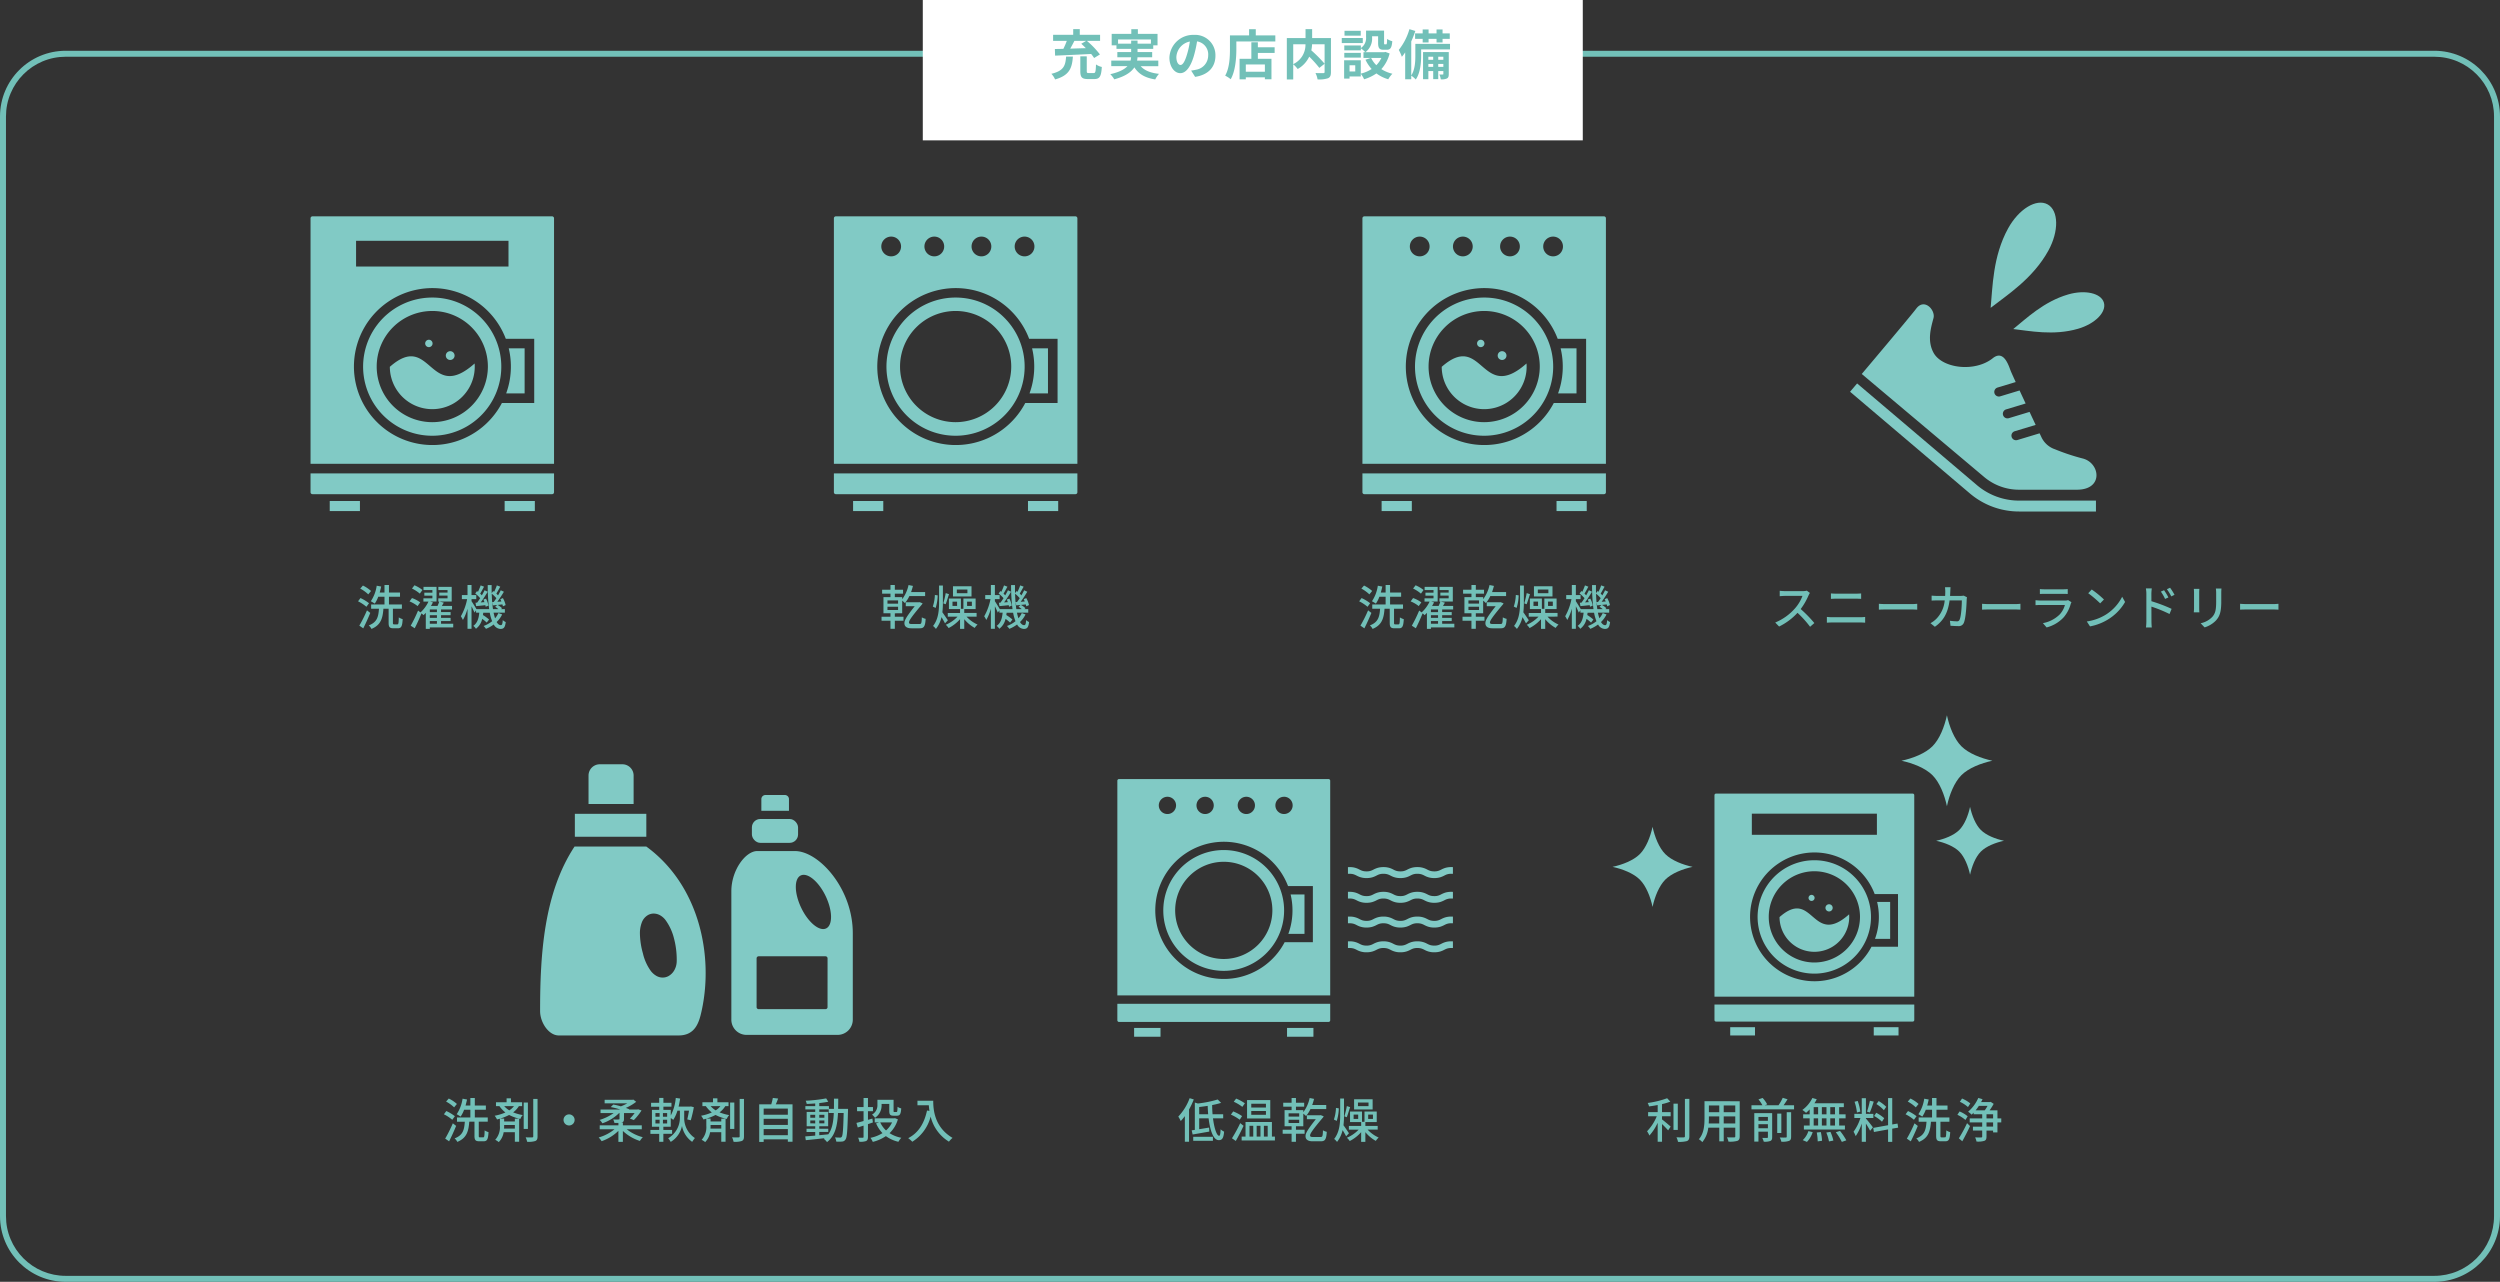 <svg xmlns="http://www.w3.org/2000/svg" xmlns:xlink="http://www.w3.org/1999/xlink" width="837.133" height="429.221" viewBox="0 0 837.133 429.221">
  <rect x="0" y="0" width="837.133" height="429.221" fill="#333333" stroke="none"/>
  <defs>
    <clipPath id="clip-path">
      <rect id="長方形_974" data-name="長方形 974" width="81.533" height="98.695" fill="none"/>
    </clipPath>
    <clipPath id="clip-path-4">
      <rect id="長方形_986" data-name="長方形 986" width="104.712" height="90.802" fill="none"/>
    </clipPath>
    <clipPath id="clip-path-5">
      <rect id="長方形_989" data-name="長方形 989" width="112.354" height="86.28" fill="none"/>
    </clipPath>
    <clipPath id="clip-path-6">
      <rect id="長方形_992" data-name="長方形 992" width="131.09" height="107.212" fill="none"/>
    </clipPath>
    <clipPath id="clip-path-7">
      <rect id="長方形_982" data-name="長方形 982" width="85.134" height="103.422" fill="none"/>
    </clipPath>
  </defs>
  <g id="グループ_1868" data-name="グループ 1868" transform="translate(-281.434 -1829.734)">
    <g id="S__414056458" transform="translate(281.434 1846.734)" fill="none">
      <path d="M22,0H815.133a22,22,0,0,1,22,22V390.221a22,22,0,0,1-22,22H22a22,22,0,0,1-22-22V22A22,22,0,0,1,22,0Z" stroke="none"/>
      <path d="M 22 2 C 19.299 2 16.68 2.529 14.216 3.571 C 11.834 4.578 9.695 6.02 7.858 7.858 C 6.02 9.695 4.578 11.834 3.571 14.216 C 2.529 16.68 2 19.299 2 22 L 2 390.221 C 2 392.922 2.529 395.541 3.571 398.005 C 4.578 400.386 6.02 402.525 7.858 404.363 C 9.695 406.2 11.834 407.643 14.216 408.65 C 16.68 409.692 19.299 410.221 22 410.221 L 815.133 410.221 C 817.834 410.221 820.453 409.692 822.917 408.65 C 825.299 407.643 827.438 406.2 829.275 404.363 C 831.112 402.525 832.555 400.386 833.562 398.005 C 834.604 395.541 835.133 392.922 835.133 390.221 L 835.133 22 C 835.133 19.299 834.604 16.68 833.562 14.216 C 832.555 11.834 831.112 9.695 829.275 7.858 C 827.438 6.02 825.299 4.578 822.917 3.571 C 820.453 2.529 817.834 2 815.133 2 L 22 2 M 22 3.0517578125e-05 L 815.133 3.0517578125e-05 C 827.283 3.0517578125e-05 837.133 9.85 837.133 22 L 837.133 390.221 C 837.133 402.371 827.283 412.221 815.133 412.221 L 22 412.221 C 9.85 412.221 -6.103515625e-05 402.371 -6.103515625e-05 390.221 L -6.103515625e-05 22 C -6.103515625e-05 9.85 9.85 3.0517578125e-05 22 3.0517578125e-05 Z" stroke="none" fill="#72c0b8"/>
    </g>
    <path id="パス_1198" data-name="パス 1198" d="M4.992-11.424a11.511,11.511,0,0,0-2.72-1.824l-.9,1.024a11.881,11.881,0,0,1,2.688,1.936Zm-.672,4.1A14.416,14.416,0,0,0,1.456-9.056L.64-7.968a13.26,13.26,0,0,1,2.8,1.84ZM3.632-4.944A46.035,46.035,0,0,1,1.072.176l1.312.912C3.168-.448,4.048-2.384,4.736-4.08Zm9.1,4.7c-.352,0-.416-.08-.416-.544v-4.7h3.008V-6.912H10.992V-9.5h3.7V-10.9h-3.7v-2.528H9.5V-10.9H7.888c.192-.656.352-1.328.5-2.016l-1.5-.272a12.448,12.448,0,0,1-1.968,5.2,12.987,12.987,0,0,1,1.312.8A10.134,10.134,0,0,0,7.408-9.5H9.5v2.592H5.024v1.424H7.648C7.456-2.784,7.024-.944,4.224.1A3.853,3.853,0,0,1,5.136,1.28c3.136-1.3,3.76-3.536,4-6.768H10.88v4.7c0,1.424.32,1.856,1.616,1.856h1.456c1.168,0,1.5-.656,1.632-3.056a4.758,4.758,0,0,1-1.3-.592c-.048,2-.112,2.336-.48,2.336Zm9.472-11.52a11.427,11.427,0,0,0-2.672-1.568L18.7-12.24a11.8,11.8,0,0,1,2.624,1.7ZM21.456-7.6A9.889,9.889,0,0,0,18.7-9.056l-.816,1.12a10.949,10.949,0,0,1,2.7,1.568Zm3.216,6.24h2.384v.912H24.672Zm2.384-2.992H24.672v-.88h2.384Zm0,1.936H24.672v-.9h2.384ZM32.512-.448h-4.08V-1.36h3.2V-2.416h-3.2v-.9h3.2v-1.04h-3.2v-.88h3.68V-6.416H28.7c.224-.352.432-.736.656-1.1l-1.376-.368H32v-4.928H27.536v1.072h3.072v.864H27.824v1.008h2.784v.9H27.52v1.088h.32a12.858,12.858,0,0,1-.592,1.472H25.04a11.3,11.3,0,0,0,.672-1.2l-.9-.272h2.112v-4.928H22.56v1.072h2.976v.864h-2.7v1.008h2.7v.9H22.528v1.088h1.7a11.662,11.662,0,0,1-2.672,3.632l-.816-.624A45.9,45.9,0,0,1,18.272.192l1.344.864c.768-1.472,1.6-3.344,2.272-4.992a6.24,6.24,0,0,1,.656.608,9.061,9.061,0,0,0,.784-.784V1.264h1.344v-.5h7.84Zm7.456-7.04.208,1.136c.944-.08,1.984-.192,3.088-.32a3.93,3.93,0,0,1,.112.528l.928-.384a8.346,8.346,0,0,0-.816-2.336l-.864.3c.112.272.24.576.336.88l-1.232.08c.784-1.056,1.648-2.416,2.336-3.568l-1.056-.5c-.24.512-.56,1.1-.912,1.712-.16-.176-.352-.384-.56-.576.4-.64.864-1.536,1.3-2.32L41.7-13.3a23.085,23.085,0,0,1-.9,2.16c-.112-.1-.208-.176-.32-.256l-.592.816a11.069,11.069,0,0,1,1.648,1.568c-.352.544-.688,1.056-1.024,1.488Zm5.6-.208.224,1.1,1.44-.16-.672.624a8.347,8.347,0,0,1,1.072.784H45.824a42.807,42.807,0,0,1-.416-5.168,11.628,11.628,0,0,1,1.552,1.5c-.3.464-.608.912-.9,1.28Zm2.08,3.664a7.613,7.613,0,0,1-1.12,1.76,14.56,14.56,0,0,1-.5-1.888h3.776V-5.344h-1.28l.336-.32a7.622,7.622,0,0,0-1.488-1.088c.512-.064,1.056-.112,1.616-.176a6.223,6.223,0,0,1,.16.64l.912-.416a8.34,8.34,0,0,0-.912-2.336l-.864.352c.128.24.24.512.352.784l-1.36.1c.736-.992,1.552-2.272,2.208-3.36l-1.056-.5c-.24.512-.56,1.1-.912,1.712a6.226,6.226,0,0,0-.56-.592c.384-.64.864-1.536,1.312-2.32L47.12-13.3a17.027,17.027,0,0,1-.9,2.144c-.112-.08-.208-.16-.32-.24l-.512.7c-.016-.88-.032-1.792-.016-2.72H44.064a60.891,60.891,0,0,0,.48,8.064H40.288C39.968-5.9,39.04-7.424,38.64-8v-.688h1.584v-1.36H38.64v-3.376H37.3v3.376H35.408v1.36h1.76a18.767,18.767,0,0,1-2.1,5.728,8.4,8.4,0,0,1,.688,1.248A16.032,16.032,0,0,0,37.3-5.488V1.248H38.64V-6.3c.384.752.784,1.616.976,2.112l.544-.768v.8h1.072c-.16,1.76-.576,3.424-2,4.416a3.417,3.417,0,0,1,.88.976,5.607,5.607,0,0,0,2.1-3.328,14.483,14.483,0,0,1,1.52,1.248l.784-1.024a15.163,15.163,0,0,0-2.048-1.5c.032-.256.064-.512.1-.784h2.176a14.487,14.487,0,0,0,.8,2.848,9.757,9.757,0,0,1-2.864,1.6,6.208,6.208,0,0,1,.8.96A11.779,11.779,0,0,0,46.08-.208,2.675,2.675,0,0,0,48.336,1.28c1.12,0,1.536-.512,1.76-2.3A3.444,3.444,0,0,1,49.1-1.68c-.08,1.344-.24,1.7-.672,1.7-.512,0-.976-.368-1.376-1.056A8.7,8.7,0,0,0,48.9-3.568Z" transform="translate(400.686 2039.051)" fill="#72c0b8"/>
    <path id="パス_1204" data-name="パス 1204" d="M4.992-11.424a11.511,11.511,0,0,0-2.72-1.824l-.9,1.024a11.881,11.881,0,0,1,2.688,1.936Zm-.672,4.1A14.416,14.416,0,0,0,1.456-9.056L.64-7.968a13.26,13.26,0,0,1,2.8,1.84ZM3.632-4.944A46.035,46.035,0,0,1,1.072.176l1.312.912C3.168-.448,4.048-2.384,4.736-4.08Zm9.1,4.7c-.352,0-.416-.08-.416-.544v-4.7h3.008V-6.912H10.992V-9.5h3.7V-10.9h-3.7v-2.528H9.5V-10.9H7.888c.192-.656.352-1.328.5-2.016l-1.5-.272a12.448,12.448,0,0,1-1.968,5.2,12.987,12.987,0,0,1,1.312.8A10.134,10.134,0,0,0,7.408-9.5H9.5v2.592H5.024v1.424H7.648C7.456-2.784,7.024-.944,4.224.1A3.853,3.853,0,0,1,5.136,1.28c3.136-1.3,3.76-3.536,4-6.768H10.88v4.7c0,1.424.32,1.856,1.616,1.856h1.456c1.168,0,1.5-.656,1.632-3.056a4.758,4.758,0,0,1-1.3-.592c-.048,2-.112,2.336-.48,2.336ZM24.112-10.7A6.187,6.187,0,0,1,22.528-9.28a7.718,7.718,0,0,1-1.7-1.424Zm.288,6.32v1.2H20.784a8.09,8.09,0,0,0,.032-.864v-.336Zm2.432-6.32V-12H23.1v-1.312H21.632V-12H18.08v1.3h1.152a10.277,10.277,0,0,0,2,2.128,16.165,16.165,0,0,1-3.584,1.088,8.077,8.077,0,0,1,.784,1.248c.32-.08.64-.16.96-.256V-4.08A6.279,6.279,0,0,1,17.824.576a6.844,6.844,0,0,1,1.184.768,5.992,5.992,0,0,0,1.648-3.312H24.4v3.2h1.44V-6.5H24.4v.928H20.816v-.944H19.424A16.26,16.26,0,0,0,22.48-7.744a14.534,14.534,0,0,0,3.776,1.328,3.336,3.336,0,0,1,.8-1.28,16.656,16.656,0,0,1-3.232-.912,7.78,7.78,0,0,0,1.936-2.1Zm1.936-1.2H27.36v8.848h1.408Zm1.792-1.2V-.592c0,.272-.112.352-.368.368-.288,0-1.2.016-2.176-.032a6.612,6.612,0,0,1,.5,1.5A7.331,7.331,0,0,0,31.264.976C31.824.72,32,.288,32-.592V-13.1ZM40.7-6.08A1.857,1.857,0,0,0,42.56-4.224,1.857,1.857,0,0,0,44.416-6.08,1.857,1.857,0,0,0,42.56-7.936,1.857,1.857,0,0,0,40.7-6.08ZM66.9-2.96v-1.3h-6.32v-.928h-.56a1.179,1.179,0,0,0,.224-.064c.544-.16.7-.48.7-1.168V-8.368H64.5a12.238,12.238,0,0,1-1.584,1.824l1.328.512a18.727,18.727,0,0,0,2.576-3.216L65.68-9.632l-.288.08H62.576l.1-.112a10.015,10.015,0,0,0-1.136-.432,15.3,15.3,0,0,0,3.488-2.048l-.96-.752-.32.08h-9.28v1.184h7.584A17.456,17.456,0,0,1,59.9-10.624a20.134,20.134,0,0,0-2.544-.608l-.848.848a25.283,25.283,0,0,1,3.232.832H53.088v1.184h4.384A15.963,15.963,0,0,1,52.784-6.08a4.817,4.817,0,0,1,.928,1.136A14.855,14.855,0,0,0,59.3-8.368h.144v1.9c0,.176-.064.24-.3.24a17.753,17.753,0,0,1-1.824-.016,6.217,6.217,0,0,1,.448,1.184c.5,0,.928,0,1.312-.016v.816H52.816v1.3h4.96A14.6,14.6,0,0,1,52.464-.208a8.086,8.086,0,0,1,.992,1.248,15.1,15.1,0,0,0,5.616-3.456v3.68h1.5V-2.384A14.915,14.915,0,0,0,66.272.96a6.578,6.578,0,0,1,.976-1.248A14.458,14.458,0,0,1,61.856-2.96Zm8.5-4.192H73.984V-8.384h1.408Zm0,2.256H73.984V-6.144h1.408Zm-3.92-1.248h1.392V-4.9H71.472Zm0-2.24h1.392v1.232H71.472Zm9.632-.8H82.72c-.176,1.072-.4,2.192-.592,2.928l1.184.3a41.911,41.911,0,0,0,1.024-4.384l-.992-.256-.24.048H79.232c.208-.864.368-1.76.512-2.688l-1.456-.208a15.755,15.755,0,0,1-1.68,5.888v-1.9H74.144v-1.056h2.7v-1.3h-2.7V-13.44H72.736v1.632h-2.72v1.3h2.72v1.056H70.3v5.648h2.432v1.072H69.792v1.312h2.944V1.248h1.392V-1.424h2.928V-2.736H74.128V-3.808h2.48V-6.7a5.94,5.94,0,0,1,.832.608,11.753,11.753,0,0,0,1.408-3.088h.816V-6.64A7.9,7.9,0,0,1,75.744.048a7.686,7.686,0,0,1,.848,1.232,8.164,8.164,0,0,0,3.776-5.344,8.366,8.366,0,0,0,3.408,5.328c.224-.352.656-.96.912-1.28A8.026,8.026,0,0,1,81.1-6.64ZM93.232-10.7A6.187,6.187,0,0,1,91.648-9.28a7.717,7.717,0,0,1-1.7-1.424Zm.288,6.32v1.2H89.9a8.089,8.089,0,0,0,.032-.864v-.336Zm2.432-6.32V-12H92.224v-1.312H90.752V-12H87.2v1.3h1.152a10.277,10.277,0,0,0,2,2.128,16.165,16.165,0,0,1-3.584,1.088,8.077,8.077,0,0,1,.784,1.248c.32-.08.64-.16.96-.256V-4.08A6.279,6.279,0,0,1,86.944.576a6.844,6.844,0,0,1,1.184.768,5.992,5.992,0,0,0,1.648-3.312H93.52v3.2h1.44V-6.5H93.52v.928H89.936v-.944H88.544A16.26,16.26,0,0,0,91.6-7.744a14.534,14.534,0,0,0,3.776,1.328,3.336,3.336,0,0,1,.8-1.28,16.656,16.656,0,0,1-3.232-.912,7.78,7.78,0,0,0,1.936-2.1Zm1.936-1.2H96.48v8.848h1.408Zm1.792-1.2V-.592c0,.272-.112.352-.368.368-.288,0-1.2.016-2.176-.032a6.612,6.612,0,0,1,.5,1.5,7.331,7.331,0,0,0,2.752-.272c.56-.256.736-.688.736-1.568V-13.1ZM107.712-.96V-3.024h8.1V-.96Zm8.1-5.488V-4.4h-8.1V-6.448Zm0-3.424v2.048h-8.1V-9.872ZM111.776-11.3c.272-.576.528-1.264.784-1.936l-1.776-.208a17.393,17.393,0,0,1-.528,2.144h-4.032V1.28h1.488V.416h8.1v.8h1.568V-11.3Zm14.56,9.248h3.008V-3.136h-3.008v-.816h2.976V-8.768h-2.976V-9.6H129.5v1.2h1.7c-.128,2.912-.528,5.328-1.84,7.136-1.008.112-2.032.208-3.024.3Zm-3.008-2.88V-5.9h1.648v.976Zm4.72-.976v.976h-1.712V-5.9Zm-1.712-.912v-.976h1.712v.976Zm-3.008-.976h1.648v.976h-1.648Zm9.328-1.984c.016-1.088.032-2.24.032-3.424h-1.424c0,1.2,0,2.336-.016,3.424h-1.68V-10.7h-3.232v-1.024c1.1-.112,2.16-.272,3.008-.448l-.7-1.12a49.771,49.771,0,0,1-6.864.784,4.429,4.429,0,0,1,.352,1.072c.9-.032,1.872-.08,2.848-.16v.9h-3.3v1.1h3.3v.832h-2.864v4.816h2.864v.816h-2.912v1.088h2.912V-.832c-1.264.112-2.416.208-3.344.272L121.824.7c1.712-.16,4.016-.4,6.32-.672a3.514,3.514,0,0,1-.288.224,5,5,0,0,1,1.072,1.1c2.752-2.112,3.472-5.5,3.68-9.76H134.5c-.128,5.5-.288,7.536-.64,7.984a.606.606,0,0,1-.576.256c-.288,0-.944,0-1.68-.064a3.934,3.934,0,0,1,.416,1.408,11.206,11.206,0,0,0,1.968-.016A1.413,1.413,0,0,0,135.12.48c.512-.688.656-2.96.832-9.568,0-.176.016-.688.016-.688ZM147.2-11.44h2.576v2.3c0,1.3.32,1.648,1.472,1.648h1.088c.976,0,1.328-.512,1.44-2.448a3.577,3.577,0,0,1-1.232-.544c-.032,1.536-.1,1.76-.368,1.76h-.688c-.24,0-.272-.048-.272-.432v-3.664h-5.408v1.6A3.607,3.607,0,0,1,144-7.856a5.267,5.267,0,0,1,.992,1.072,4.947,4.947,0,0,0,2.208-4.4Zm-3.072,4.912-1.488.416v-2.9h1.68v-1.376h-1.68v-3.04h-1.472v3.04h-2.176v1.376h2.176v3.3c-.912.256-1.744.48-2.384.624l.432,1.536c.592-.176,1.264-.4,1.952-.624v3.76c0,.24-.08.3-.288.3-.208.016-.864.016-1.536-.016a5.089,5.089,0,0,1,.416,1.36A5.588,5.588,0,0,0,142,.992c.48-.24.64-.64.64-1.408V-4.672c.544-.176,1.1-.368,1.648-.56Zm6.576,1.28a7.828,7.828,0,0,1-2.016,2.688,8.486,8.486,0,0,1-1.936-2.688Zm.976-1.424-.272.064H144.9v1.36h1.5l-1.04.32A10.807,10.807,0,0,0,147.5-1.664,12.071,12.071,0,0,1,143.472-.08a6.392,6.392,0,0,1,.784,1.36A13.767,13.767,0,0,0,148.64-.656a11.6,11.6,0,0,0,4.192,1.9A7.2,7.2,0,0,1,153.808-.1a11.141,11.141,0,0,1-3.936-1.552,10.242,10.242,0,0,0,2.784-4.624Zm7.536-5.824v1.5h3.808a17.679,17.679,0,0,0,.208,1.9l-.816-.144c-.928,4.336-2.864,7.488-6.3,9.264a11.38,11.38,0,0,1,1.376,1.2A14.111,14.111,0,0,0,163.632-7.2a13.575,13.575,0,0,0,6.128,8.4,7.518,7.518,0,0,1,1.2-1.264c-6.1-3.6-6.464-9.536-6.464-12.432Z" transform="translate(429.434 2210.824)" fill="#72c0b8"/>
    <path id="パス_1205" data-name="パス 1205" d="M4.1-13.36A17.784,17.784,0,0,1,.3-7.2,11.577,11.577,0,0,1,1.12-5.7,18.569,18.569,0,0,0,2.5-7.36V1.232H3.9v-10.8a25.825,25.825,0,0,0,1.584-3.376ZM5.3.9h6.592V-.432H5.3Zm2-8.864V-10.4c.928-.112,1.888-.24,2.848-.384.032.96.08,1.9.16,2.816Zm8.032,1.344V-7.968H11.776c-.08-.992-.128-2.016-.144-3.088a27.654,27.654,0,0,0,3.008-.736L13.5-12.928a36.224,36.224,0,0,1-6.656,1.344L5.84-11.9v9.152l-1.056.16L5.1-1.2c1.568-.256,3.632-.64,5.584-.976L10.624-3.52c-1.136.192-2.272.384-3.328.544V-6.624h3.152C10.96-2.48,12.048.688,13.856.688c1.1,0,1.584-.576,1.792-2.848a4.049,4.049,0,0,1-1.168-.784c-.064,1.52-.192,2.176-.5,2.176-.8,0-1.632-2.464-2.064-5.856Zm14.32-3.616H24.736V-11.5h4.912Zm0,2.448H24.736v-1.28h4.912ZM31.1-12.736H23.328V-6.56H31.1Zm-8.5,1.1a13.572,13.572,0,0,0-2.928-1.584l-.8,1.056a14.112,14.112,0,0,1,2.88,1.712ZM21.664-7.36a14.754,14.754,0,0,0-2.976-1.568L17.92-7.856a14.734,14.734,0,0,1,2.944,1.712ZM21.04-5.008A47.421,47.421,0,0,1,18.272.064l1.28.9c.864-1.5,1.84-3.408,2.608-5.072Zm3.1.9h1.264V-.5H24.144Zm3.68,0V-.5h-1.28V-4.112Zm2.416,0V-.5H28.96V-4.112ZM31.648-.5v-4.88H22.816V-.5h-1.3V.8H32.656V-.5Zm5.584-5.648h3.552v1.088H37.232Zm0-2.128h3.552v1.088H37.232ZM39.7-3.952H42.16v-4.24a10.252,10.252,0,0,1,.912.816A11.046,11.046,0,0,0,44.56-9.712h5.28v-1.36h-4.7a20.327,20.327,0,0,0,.624-2.048l-1.472-.3A12.118,12.118,0,0,1,42.16-8.672V-9.36H39.7v-1.168h2.752V-11.84H39.7v-1.584H38.24v1.584h-2.8v1.312h2.8V-9.36H35.888v5.408H38.24V-2.8H35.248v1.344H38.24v2.7H39.7v-2.7h2.9V-2.8H39.7ZM45.248-.368c-.512,0-.816-.144-.816-.464,0-.528.288-1.3,4.4-6.16.064-.1.112-.224.16-.3l-.976-.384-.352.032h-4.3V-6.32h2.992c-3.3,4.128-3.44,4.976-3.44,5.712,0,1.024.72,1.68,2.336,1.68h2.768c1.328,0,1.856-.48,2-3.168a4.509,4.509,0,0,1-1.28-.5c-.048,1.968-.192,2.224-.688,2.224ZM64-10.688H60.464V-11.9H64Zm1.376-2.32H59.168v3.424h6.208Zm-8.64,2.288a28.424,28.424,0,0,1-.816,3.44l.8.3c.336-.848.736-2.256,1.12-3.376ZM53.1-10.1a13.583,13.583,0,0,1-.688,3.888l.944.464a14.666,14.666,0,0,0,.688-4.208Zm4.352,8.48C57.2-2,56.144-3.568,55.616-4.288a28.556,28.556,0,0,0,.176-3.5v-5.456h-1.28v5.456c0,2.816-.208,5.776-2.016,8.08a5.135,5.135,0,0,1,.96.992,9.883,9.883,0,0,0,1.872-3.952c.448.736.928,1.568,1.168,2.08Zm3.088-4.8H59.008v-1.44h1.536Zm3.344-1.44h1.6v1.44h-1.6Zm3.184,5.024V-4.064H62.944v-1.3h3.808V-8.9h-4.1v3.44h-.832V-8.9H57.808V-5.36h3.728v1.3H57.424v1.232H60.7a11.893,11.893,0,0,1-3.952,2.72,5.734,5.734,0,0,1,.96,1.1,13.106,13.106,0,0,0,3.824-2.976V1.264h1.408V-1.984a12.219,12.219,0,0,0,3.5,2.928,5.384,5.384,0,0,1,.96-1.12,11.167,11.167,0,0,1-3.7-2.656Z" transform="translate(675.688 2210.824)" fill="#72c0b8"/>
    <path id="パス_1206" data-name="パス 1206" d="M5.488-11.376a19.967,19.967,0,0,0,2.784-.832L7.2-13.344A29.853,29.853,0,0,1,.688-11.76a4.412,4.412,0,0,1,.448,1.152c.928-.112,1.92-.272,2.9-.464v2.384H.832v1.376h2.9A15.749,15.749,0,0,1,.48-2.288a9.631,9.631,0,0,1,.784,1.44A16.563,16.563,0,0,0,4.032-5.12V1.232H5.488V-4.7c.752.72,1.6,1.6,2.048,2.112l.848-1.264c-.432-.384-2.112-1.824-2.9-2.4V-7.312h2.9V-8.688h-2.9Zm5.28-.144H9.328v8.8h1.44Zm2.384-1.6v12.5c0,.288-.112.384-.416.384-.32.016-1.328.016-2.416-.032a6.733,6.733,0,0,1,.528,1.536A9.727,9.727,0,0,0,13.856.992c.56-.256.784-.688.784-1.616v-12.5ZM26.144-4.9V-7.264h3.872V-4.9Zm-5.024,0c.048-.592.064-1.184.064-1.728v-.64h3.472V-4.9Zm3.536-6.016v2.256H21.184v-2.256Zm5.36,2.256H26.144v-2.256h3.872Zm1.488-3.68H19.712v5.7c0,2.256-.16,5.088-1.9,7.024a4.925,4.925,0,0,1,1.168.976,9.178,9.178,0,0,0,2-4.848h3.68V1.088h1.488V-3.488h3.872V-.624c0,.3-.112.4-.4.4-.3,0-1.36.016-2.384-.032a6.148,6.148,0,0,1,.5,1.44A8.759,8.759,0,0,0,30.72.928C31.3.7,31.5.256,31.5-.608ZM37.776-3.28V-4.64h3.168v1.36Zm3.168-3.808v1.312H37.776V-7.088Zm1.424-1.264H36.384V1.184h1.392V-2.144h3.168V-.336c0,.208-.064.272-.288.288-.192.016-.9.016-1.6-.016a6.233,6.233,0,0,1,.5,1.28A5.409,5.409,0,0,0,41.76.96c.464-.208.608-.576.608-1.264ZM47.248-.48c0,.224-.08.288-.336.3-.24.016-1.1.016-2-.016a5.187,5.187,0,0,1,.528,1.408A6.614,6.614,0,0,0,48,.944c.544-.224.72-.624.72-1.408V-8.656H47.248ZM45.44-8.208H44.064V-1.7H45.44Zm.752-2.784c.448-.608.9-1.312,1.328-2l-1.616-.5a15.134,15.134,0,0,1-1.408,2.5H39.888l.816-.3a9.612,9.612,0,0,0-1.536-2.144l-1.392.48A10.644,10.644,0,0,1,39.1-10.992H35.44v1.36H49.7v-1.36Zm17.216,3.04H61.824v-2.4h1.584Zm0,3.744H61.824v-2.4h1.584Zm-7.136-2.4H57.76v2.4H56.272Zm4.288,0v2.4H59.008v-2.4ZM59.008-7.952v-2.4H60.56v2.4Zm-2.736-2.4H57.76v2.4H56.272Zm-1.344,2.4H52.752v1.344h2.176v2.4H52.992v1.344H66.736V-4.208H64.8v-2.4h2.16V-7.952H64.8v-2.4h1.568v-1.312h-9.84a11.194,11.194,0,0,0,.768-1.344l-1.456-.416a10.755,10.755,0,0,1-3.36,4,9.732,9.732,0,0,1,1.232.976A13.422,13.422,0,0,0,54.928-9.6ZM54.016,1.28a8.414,8.414,0,0,0,1.92-3.264L54.5-2.336A7.137,7.137,0,0,1,52.608.688ZM57.3-1.872a17.681,17.681,0,0,1,.32,2.976L59.072.9a17.756,17.756,0,0,0-.4-2.912Zm3.2.016a15.675,15.675,0,0,1,.9,2.976L62.864.832a14.817,14.817,0,0,0-.976-2.912Zm3.184-.1A20.015,20.015,0,0,1,65.7,1.28L67.2.752A20.064,20.064,0,0,0,65.088-2.4Zm16.88-8.512A12.906,12.906,0,0,0,78.032-12.4l-.752,1.008a11.58,11.58,0,0,1,2.5,2.064Zm-.672,3.808a13.861,13.861,0,0,0-2.672-1.808l-.7,1.072a12.244,12.244,0,0,1,2.624,1.92Zm-4.8-5.84a28.3,28.3,0,0,1-.96,3.648l.944.288c.416-.912.9-2.4,1.312-3.648Zm-3.2,3.632a16.542,16.542,0,0,0-.88-3.568l-1.056.272a16.545,16.545,0,0,1,.8,3.6ZM73.76-6.72h2.5V-8.112h-2.5v-5.232H72.368v5.232h-2.48V-6.72H71.92a15.811,15.811,0,0,1-2.3,4.592,7.959,7.959,0,0,1,.72,1.488,16.619,16.619,0,0,0,2.032-4.24V1.248H73.76V-4.864c.528.848,1.136,1.856,1.408,2.432L76.112-3.6c-.336-.48-1.872-2.432-2.352-2.944ZM84.56-3.5l-.208-1.36-1.776.3v-8.848H81.184v9.1l-4.976.9.24,1.376L81.184-2.9v4.16h1.392V-3.152Zm6.832-7.92a11.511,11.511,0,0,0-2.72-1.824l-.9,1.024a11.881,11.881,0,0,1,2.688,1.936Zm-.672,4.1a14.416,14.416,0,0,0-2.864-1.728L87.04-7.968a13.26,13.26,0,0,1,2.8,1.84Zm-.688,2.384a46.036,46.036,0,0,1-2.56,5.12l1.312.912c.784-1.536,1.664-3.472,2.352-5.168Zm9.1,4.7c-.352,0-.416-.08-.416-.544v-4.7h3.008V-6.912H97.392V-9.5h3.7V-10.9h-3.7v-2.528H95.9V-10.9H94.288c.192-.656.352-1.328.5-2.016l-1.5-.272a12.448,12.448,0,0,1-1.968,5.2,12.987,12.987,0,0,1,1.312.8A10.134,10.134,0,0,0,93.808-9.5h2.1v2.592h-4.48v1.424h2.624c-.192,2.7-.624,4.544-3.424,5.584a3.853,3.853,0,0,1,.912,1.184c3.136-1.3,3.76-3.536,4-6.768H97.28v4.7c0,1.424.32,1.856,1.616,1.856h1.456c1.168,0,1.5-.656,1.632-3.056a4.758,4.758,0,0,1-1.3-.592c-.048,2-.112,2.336-.48,2.336ZM108.72-11.6a11.214,11.214,0,0,0-2.768-1.648l-.736,1.1a10.646,10.646,0,0,1,2.72,1.76Zm-.88,4.3a10.37,10.37,0,0,0-2.72-1.616l-.72,1.12a11.809,11.809,0,0,1,2.688,1.728Zm-1.808,8.368c.848-1.5,1.824-3.424,2.592-5.088l-.992-.976A46.036,46.036,0,0,1,104.88.08Zm10.32-4.9h-2.208V-5.248h2.208Zm-2.208-4.144h2.208v1.392h-2.208Zm.352-2.816a12.647,12.647,0,0,1-.944,1.5H110.5a18.115,18.115,0,0,0,1.088-1.5Zm4.592,4.208h-1.28v-2.7h-2.64a18.167,18.167,0,0,0,1.376-2.176l-1.008-.672-.256.064h-2.944c.176-.32.336-.624.48-.944l-1.424-.432a12.662,12.662,0,0,1-3.408,4.608,12.128,12.128,0,0,1,1.184.992l.656-.656v.528h2.88v1.392h-4.192v1.328H112.7v1.424h-3.1v1.312h3.1v2c0,.24-.08.288-.352.3-.24.016-1.136.016-2.016-.016a6.184,6.184,0,0,1,.464,1.392,7,7,0,0,0,2.624-.24c.544-.208.72-.624.72-1.424V-2.512h2.208V-1.9h1.456V-5.248h1.28Z" transform="translate(832.479 2210.824)" fill="#72c0b8"/>
    <path id="パス_1199" data-name="パス 1199" d="M2.672-6.144H6.224v1.088H2.672Zm0-2.128H6.224v1.088H2.672Zm2.464,4.32H7.6v-4.24a10.252,10.252,0,0,1,.912.816A11.046,11.046,0,0,0,10-9.712h5.28v-1.36h-4.7A20.327,20.327,0,0,0,11.2-13.12l-1.472-.3A12.118,12.118,0,0,1,7.6-8.672V-9.36H5.136v-1.168H7.888V-11.84H5.136v-1.584H3.68v1.584H.88v1.312h2.8V-9.36H1.328v5.408H3.68V-2.8H.688v1.344H3.68v2.7H5.136v-2.7h2.9V-2.8h-2.9ZM10.688-.368c-.512,0-.816-.144-.816-.464,0-.528.288-1.3,4.4-6.16.064-.1.112-.224.16-.3l-.976-.384-.352.032H8.8V-6.32h2.992C8.5-2.192,8.352-1.344,8.352-.608c0,1.024.72,1.68,2.336,1.68h2.768c1.328,0,1.856-.48,2-3.168a4.509,4.509,0,0,1-1.28-.5c-.048,1.968-.192,2.224-.688,2.224ZM29.44-10.688H25.9V-11.9H29.44Zm1.376-2.32H24.608v3.424h6.208Zm-8.64,2.288a28.423,28.423,0,0,1-.816,3.44l.8.3c.336-.848.736-2.256,1.12-3.376Zm-3.632.624a13.583,13.583,0,0,1-.688,3.888l.944.464a14.665,14.665,0,0,0,.688-4.208ZM22.9-1.616C22.64-2,21.584-3.568,21.056-4.288a28.556,28.556,0,0,0,.176-3.5v-5.456h-1.28v5.456c0,2.816-.208,5.776-2.016,8.08a5.135,5.135,0,0,1,.96.992,9.883,9.883,0,0,0,1.872-3.952c.448.736.928,1.568,1.168,2.08Zm3.088-4.8H24.448v-1.44h1.536Zm3.344-1.44h1.6v1.44h-1.6Zm3.184,5.024V-4.064H28.384v-1.3h3.808V-8.9H28.1v3.44h-.832V-8.9H23.248V-5.36h3.728v1.3H22.864v1.232h3.28a11.893,11.893,0,0,1-3.952,2.72,5.734,5.734,0,0,1,.96,1.1,13.106,13.106,0,0,0,3.824-2.976V1.264h1.408V-1.984a12.219,12.219,0,0,0,3.5,2.928,5.384,5.384,0,0,1,.96-1.12,11.167,11.167,0,0,1-3.7-2.656Zm7.456-4.656.208,1.136c.944-.08,1.984-.192,3.088-.32a3.93,3.93,0,0,1,.112.528l.928-.384a8.346,8.346,0,0,0-.816-2.336l-.864.3c.112.272.24.576.336.88l-1.232.08c.784-1.056,1.648-2.416,2.336-3.568l-1.056-.5c-.24.512-.56,1.1-.912,1.712-.16-.176-.352-.384-.56-.576.4-.64.864-1.536,1.3-2.32L41.7-13.3a23.085,23.085,0,0,1-.9,2.16c-.112-.1-.208-.176-.32-.256l-.592.816a11.069,11.069,0,0,1,1.648,1.568c-.352.544-.688,1.056-1.024,1.488Zm5.6-.208.224,1.1,1.44-.16-.672.624a8.347,8.347,0,0,1,1.072.784H45.824a42.807,42.807,0,0,1-.416-5.168,11.628,11.628,0,0,1,1.552,1.5c-.3.464-.608.912-.9,1.28Zm2.08,3.664a7.613,7.613,0,0,1-1.12,1.76,14.56,14.56,0,0,1-.5-1.888h3.776V-5.344h-1.28l.336-.32a7.622,7.622,0,0,0-1.488-1.088c.512-.064,1.056-.112,1.616-.176a6.223,6.223,0,0,1,.16.64l.912-.416a8.34,8.34,0,0,0-.912-2.336l-.864.352c.128.24.24.512.352.784l-1.36.1c.736-.992,1.552-2.272,2.208-3.36l-1.056-.5c-.24.512-.56,1.1-.912,1.712a6.226,6.226,0,0,0-.56-.592c.384-.64.864-1.536,1.312-2.32L47.12-13.3a17.027,17.027,0,0,1-.9,2.144c-.112-.08-.208-.16-.32-.24l-.512.7c-.016-.88-.032-1.792-.016-2.72H44.064a60.891,60.891,0,0,0,.48,8.064H40.288C39.968-5.9,39.04-7.424,38.64-8v-.688h1.584v-1.36H38.64v-3.376H37.3v3.376H35.408v1.36h1.76a18.767,18.767,0,0,1-2.1,5.728,8.4,8.4,0,0,1,.688,1.248A16.032,16.032,0,0,0,37.3-5.488V1.248H38.64V-6.3c.384.752.784,1.616.976,2.112l.544-.768v.8h1.072c-.16,1.76-.576,3.424-2,4.416a3.417,3.417,0,0,1,.88.976,5.607,5.607,0,0,0,2.1-3.328,14.483,14.483,0,0,1,1.52,1.248l.784-1.024a15.163,15.163,0,0,0-2.048-1.5c.032-.256.064-.512.1-.784h2.176a14.487,14.487,0,0,0,.8,2.848,9.757,9.757,0,0,1-2.864,1.6,6.208,6.208,0,0,1,.8.96A11.779,11.779,0,0,0,46.08-.208,2.675,2.675,0,0,0,48.336,1.28c1.12,0,1.536-.512,1.76-2.3A3.444,3.444,0,0,1,49.1-1.68c-.08,1.344-.24,1.7-.672,1.7-.512,0-.976-.368-1.376-1.056A8.7,8.7,0,0,0,48.9-3.568Z" transform="translate(575.934 2039.051)" fill="#72c0b8"/>
    <path id="パス_1200" data-name="パス 1200" d="M4.992-11.424a11.511,11.511,0,0,0-2.72-1.824l-.9,1.024a11.881,11.881,0,0,1,2.688,1.936Zm-.672,4.1A14.416,14.416,0,0,0,1.456-9.056L.64-7.968a13.26,13.26,0,0,1,2.8,1.84ZM3.632-4.944A46.035,46.035,0,0,1,1.072.176l1.312.912C3.168-.448,4.048-2.384,4.736-4.08Zm9.1,4.7c-.352,0-.416-.08-.416-.544v-4.7h3.008V-6.912H10.992V-9.5h3.7V-10.9h-3.7v-2.528H9.5V-10.9H7.888c.192-.656.352-1.328.5-2.016l-1.5-.272a12.448,12.448,0,0,1-1.968,5.2,12.987,12.987,0,0,1,1.312.8A10.134,10.134,0,0,0,7.408-9.5H9.5v2.592H5.024v1.424H7.648C7.456-2.784,7.024-.944,4.224.1A3.853,3.853,0,0,1,5.136,1.28c3.136-1.3,3.76-3.536,4-6.768H10.88v4.7c0,1.424.32,1.856,1.616,1.856h1.456c1.168,0,1.5-.656,1.632-3.056a4.758,4.758,0,0,1-1.3-.592c-.048,2-.112,2.336-.48,2.336Zm9.472-11.52a11.427,11.427,0,0,0-2.672-1.568L18.7-12.24a11.8,11.8,0,0,1,2.624,1.7ZM21.456-7.6A9.889,9.889,0,0,0,18.7-9.056l-.816,1.12a10.949,10.949,0,0,1,2.7,1.568Zm3.216,6.24h2.384v.912H24.672Zm2.384-2.992H24.672v-.88h2.384Zm0,1.936H24.672v-.9h2.384ZM32.512-.448h-4.08V-1.36h3.2V-2.416h-3.2v-.9h3.2v-1.04h-3.2v-.88h3.68V-6.416H28.7c.224-.352.432-.736.656-1.1l-1.376-.368H32v-4.928H27.536v1.072h3.072v.864H27.824v1.008h2.784v.9H27.52v1.088h.32a12.858,12.858,0,0,1-.592,1.472H25.04a11.3,11.3,0,0,0,.672-1.2l-.9-.272h2.112v-4.928H22.56v1.072h2.976v.864h-2.7v1.008h2.7v.9H22.528v1.088h1.7a11.662,11.662,0,0,1-2.672,3.632l-.816-.624A45.9,45.9,0,0,1,18.272.192l1.344.864c.768-1.472,1.6-3.344,2.272-4.992a6.24,6.24,0,0,1,.656.608,9.061,9.061,0,0,0,.784-.784V1.264h1.344v-.5h7.84Zm4.72-5.7h3.552v1.088H37.232Zm0-2.128h3.552v1.088H37.232ZM39.7-3.952H42.16v-4.24a10.252,10.252,0,0,1,.912.816A11.046,11.046,0,0,0,44.56-9.712h5.28v-1.36h-4.7a20.327,20.327,0,0,0,.624-2.048l-1.472-.3A12.118,12.118,0,0,1,42.16-8.672V-9.36H39.7v-1.168h2.752V-11.84H39.7v-1.584H38.24v1.584h-2.8v1.312h2.8V-9.36H35.888v5.408H38.24V-2.8H35.248v1.344H38.24v2.7H39.7v-2.7h2.9V-2.8H39.7ZM45.248-.368c-.512,0-.816-.144-.816-.464,0-.528.288-1.3,4.4-6.16.064-.1.112-.224.16-.3l-.976-.384-.352.032h-4.3V-6.32h2.992c-3.3,4.128-3.44,4.976-3.44,5.712,0,1.024.72,1.68,2.336,1.68h2.768c1.328,0,1.856-.48,2-3.168a4.509,4.509,0,0,1-1.28-.5c-.048,1.968-.192,2.224-.688,2.224ZM64-10.688H60.464V-11.9H64Zm1.376-2.32H59.168v3.424h6.208Zm-8.64,2.288a28.424,28.424,0,0,1-.816,3.44l.8.3c.336-.848.736-2.256,1.12-3.376ZM53.1-10.1a13.583,13.583,0,0,1-.688,3.888l.944.464a14.666,14.666,0,0,0,.688-4.208Zm4.352,8.48C57.2-2,56.144-3.568,55.616-4.288a28.556,28.556,0,0,0,.176-3.5v-5.456h-1.28v5.456c0,2.816-.208,5.776-2.016,8.08a5.135,5.135,0,0,1,.96.992,9.883,9.883,0,0,0,1.872-3.952c.448.736.928,1.568,1.168,2.08Zm3.088-4.8H59.008v-1.44h1.536Zm3.344-1.44h1.6v1.44h-1.6Zm3.184,5.024V-4.064H62.944v-1.3h3.808V-8.9h-4.1v3.44h-.832V-8.9H57.808V-5.36h3.728v1.3H57.424v1.232H60.7a11.893,11.893,0,0,1-3.952,2.72,5.734,5.734,0,0,1,.96,1.1,13.106,13.106,0,0,0,3.824-2.976V1.264h1.408V-1.984a12.219,12.219,0,0,0,3.5,2.928,5.384,5.384,0,0,1,.96-1.12,11.167,11.167,0,0,1-3.7-2.656Zm7.456-4.656.208,1.136c.944-.08,1.984-.192,3.088-.32a3.931,3.931,0,0,1,.112.528l.928-.384a8.347,8.347,0,0,0-.816-2.336l-.864.3c.112.272.24.576.336.88l-1.232.08c.784-1.056,1.648-2.416,2.336-3.568l-1.056-.5c-.24.512-.56,1.1-.912,1.712-.16-.176-.352-.384-.56-.576.4-.64.864-1.536,1.3-2.32L76.256-13.3a23.084,23.084,0,0,1-.9,2.16c-.112-.1-.208-.176-.32-.256l-.592.816A11.069,11.069,0,0,1,76.1-9.008c-.352.544-.688,1.056-1.024,1.488Zm5.6-.208.224,1.1,1.44-.16-.672.624a8.347,8.347,0,0,1,1.072.784H80.384a42.808,42.808,0,0,1-.416-5.168,11.628,11.628,0,0,1,1.552,1.5c-.3.464-.608.912-.9,1.28Zm2.08,3.664a7.613,7.613,0,0,1-1.12,1.76,14.559,14.559,0,0,1-.5-1.888h3.776V-5.344h-1.28l.336-.32a7.622,7.622,0,0,0-1.488-1.088c.512-.064,1.056-.112,1.616-.176a6.223,6.223,0,0,1,.16.64l.912-.416a8.34,8.34,0,0,0-.912-2.336l-.864.352c.128.24.24.512.352.784l-1.36.1c.736-.992,1.552-2.272,2.208-3.36l-1.056-.5c-.24.512-.56,1.1-.912,1.712a6.226,6.226,0,0,0-.56-.592c.384-.64.864-1.536,1.312-2.32L81.68-13.3a17.027,17.027,0,0,1-.9,2.144c-.112-.08-.208-.16-.32-.24l-.512.7c-.016-.88-.032-1.792-.016-2.72H78.624a60.891,60.891,0,0,0,.48,8.064H74.848C74.528-5.9,73.6-7.424,73.2-8v-.688h1.584v-1.36H73.2v-3.376H71.856v3.376H69.968v1.36h1.76a18.767,18.767,0,0,1-2.1,5.728,8.4,8.4,0,0,1,.688,1.248,16.032,16.032,0,0,0,1.536-3.776V1.248H73.2V-6.3c.384.752.784,1.616.976,2.112l.544-.768v.8h1.072c-.16,1.76-.576,3.424-2,4.416a3.417,3.417,0,0,1,.88.976,5.607,5.607,0,0,0,2.1-3.328,14.484,14.484,0,0,1,1.52,1.248l.784-1.024a15.164,15.164,0,0,0-2.048-1.5c.032-.256.064-.512.1-.784H79.3a14.488,14.488,0,0,0,.8,2.848,9.757,9.757,0,0,1-2.864,1.6,6.208,6.208,0,0,1,.8.96A11.779,11.779,0,0,0,80.64-.208,2.675,2.675,0,0,0,82.9,1.28c1.12,0,1.536-.512,1.76-2.3a3.444,3.444,0,0,1-.992-.656c-.08,1.344-.24,1.7-.672,1.7-.512,0-.976-.368-1.376-1.056a8.7,8.7,0,0,0,1.84-2.528Z" transform="translate(735.914 2039.051)" fill="#72c0b8"/>
    <g id="グループ_1108" data-name="グループ 1108" transform="translate(385.42 1902.18)">
      <g id="グループ_907" data-name="グループ 907" transform="translate(0)" clip-path="url(#clip-path)">
        <path id="パス_566" data-name="パス 566" d="M0,182.732a.633.633,0,0,0,.188.454.618.618,0,0,0,.454.188H80.891a.616.616,0,0,0,.453-.188.627.627,0,0,0,.188-.454v-6.314H0Z" transform="translate(0 -90.346)" fill="#81cac5"/>
        <path id="パス_567" data-name="パス 567" d="M54.42,99.582a14.216,14.216,0,0,0,28.433-.087c0-.35-.017-.7-.042-1.037C67.534,112.066,68.3,87.331,54.42,99.582" transform="translate(-27.869 -49.193)" fill="#81cac5"/>
        <path id="パス_568" data-name="パス 568" d="M94.307,95.484a1.471,1.471,0,1,0-1.469-1.471,1.471,1.471,0,0,0,1.469,1.471" transform="translate(-47.543 -47.392)" fill="#81cac5"/>
        <path id="パス_569" data-name="パス 569" d="M79.916,87.17a1.237,1.237,0,1,0-1.237-1.238,1.237,1.237,0,0,0,1.237,1.238" transform="translate(-40.292 -43.374)" fill="#81cac5"/>
        <path id="パス_570" data-name="パス 570" d="M140.444,105.688V90.6h-5.319a26.246,26.246,0,0,1-.861,15.084Z" transform="translate(-68.758 -46.399)" fill="#81cac5"/>
        <path id="パス_571" data-name="パス 571" d="M81.345.191A.632.632,0,0,0,80.892,0H.643A.632.632,0,0,0,.189.191.626.626,0,0,0,0,.644v82.22H81.533V.644a.628.628,0,0,0-.188-.453m-66.1,7.986h51.04v8.628H15.247ZM74.9,62.5H64.08a26.276,26.276,0,1,1,1.3-21.506H74.9Z" transform="translate(-0.001)" fill="#81cac5"/>
        <path id="パス_572" data-name="パス 572" d="M59.3,55.733a23.137,23.137,0,1,0,16.333,6.776A23.033,23.033,0,0,0,59.3,55.733m0,41.728A18.617,18.617,0,1,1,77.917,78.843,18.639,18.639,0,0,1,59.3,97.461" transform="translate(-18.533 -28.542)" fill="#81cac5"/>
        <rect id="長方形_972" data-name="長方形 972" width="10.113" height="3.371" transform="translate(6.425 95.324)" fill="#81cac5"/>
        <rect id="長方形_973" data-name="長方形 973" width="10.113" height="3.371" transform="translate(64.995 95.324)" fill="#81cac5"/>
      </g>
    </g>
    <g id="グループ_1109" data-name="グループ 1109" transform="translate(560.666 1902.18)">
      <g id="グループ_909" data-name="グループ 909" transform="translate(0)" clip-path="url(#clip-path)">
        <path id="パス_573" data-name="パス 573" d="M0,182.732a.633.633,0,0,0,.188.454.618.618,0,0,0,.454.188H80.891a.616.616,0,0,0,.453-.188.627.627,0,0,0,.188-.454v-6.314H0Z" transform="translate(0 -90.346)" fill="#81cac5"/>
        <path id="パス_574" data-name="パス 574" d="M140.444,105.688V90.6h-5.319a26.246,26.246,0,0,1-.861,15.084Z" transform="translate(-68.758 -46.399)" fill="#81cac5"/>
        <path id="パス_575" data-name="パス 575" d="M59.3,55.733a23.137,23.137,0,1,0,16.333,6.776A23.033,23.033,0,0,0,59.3,55.733m0,41.728A18.617,18.617,0,1,1,77.917,78.843,18.639,18.639,0,0,1,59.3,97.461" transform="translate(-18.534 -28.542)" fill="#81cac5"/>
        <rect id="長方形_975" data-name="長方形 975" width="10.113" height="3.371" transform="translate(6.425 95.324)" fill="#81cac5"/>
        <rect id="長方形_976" data-name="長方形 976" width="10.113" height="3.371" transform="translate(64.995 95.324)" fill="#81cac5"/>
        <path id="パス_576" data-name="パス 576" d="M81.345.191A.632.632,0,0,0,80.892,0H.643A.632.632,0,0,0,.189.191.626.626,0,0,0,0,.644v82.22H81.533V.644a.628.628,0,0,0-.188-.453M63.846,6.78a3.308,3.308,0,1,1-3.308,3.308A3.308,3.308,0,0,1,63.846,6.78m-14.44,0A3.308,3.308,0,1,1,46.1,10.089,3.308,3.308,0,0,1,49.406,6.78m-15.783,0a3.308,3.308,0,1,1-3.308,3.308A3.308,3.308,0,0,1,33.624,6.78m-14.44,0a3.308,3.308,0,1,1-3.308,3.308A3.309,3.309,0,0,1,19.184,6.78M74.9,62.5H64.08a26.276,26.276,0,1,1,1.3-21.506H74.9Z" transform="translate(-0.001)" fill="#81cac5"/>
      </g>
    </g>
    <g id="グループ_1110" data-name="グループ 1110" transform="translate(737.648 1902.18)">
      <g id="グループ_911" data-name="グループ 911" transform="translate(0 0)" clip-path="url(#clip-path)">
        <path id="パス_577" data-name="パス 577" d="M54.419,99.582a14.216,14.216,0,0,0,28.433-.087c0-.35-.017-.7-.042-1.037C67.533,112.066,68.3,87.331,54.419,99.582" transform="translate(-27.869 -49.193)" fill="#81cac5"/>
        <path id="パス_578" data-name="パス 578" d="M94.306,95.484a1.471,1.471,0,1,0-1.469-1.471,1.471,1.471,0,0,0,1.469,1.471" transform="translate(-47.543 -47.392)" fill="#81cac5"/>
        <path id="パス_579" data-name="パス 579" d="M79.915,87.17a1.237,1.237,0,1,0-1.236-1.238,1.237,1.237,0,0,0,1.236,1.238" transform="translate(-40.292 -43.374)" fill="#81cac5"/>
        <path id="パス_580" data-name="パス 580" d="M0,182.732a.633.633,0,0,0,.188.454.618.618,0,0,0,.454.188H80.891a.616.616,0,0,0,.453-.188.627.627,0,0,0,.188-.454v-6.314H0Z" transform="translate(0 -90.346)" fill="#81cac5"/>
        <path id="パス_581" data-name="パス 581" d="M140.444,105.688V90.6h-5.319a26.246,26.246,0,0,1-.861,15.084Z" transform="translate(-68.758 -46.399)" fill="#81cac5"/>
        <path id="パス_582" data-name="パス 582" d="M59.3,55.733a23.137,23.137,0,1,0,16.333,6.776A23.033,23.033,0,0,0,59.3,55.733m0,41.728A18.617,18.617,0,1,1,77.917,78.843,18.639,18.639,0,0,1,59.3,97.461" transform="translate(-18.534 -28.542)" fill="#81cac5"/>
        <rect id="長方形_978" data-name="長方形 978" width="10.113" height="3.371" transform="translate(6.425 95.324)" fill="#81cac5"/>
        <rect id="長方形_979" data-name="長方形 979" width="10.113" height="3.371" transform="translate(64.995 95.324)" fill="#81cac5"/>
        <path id="パス_583" data-name="パス 583" d="M81.345.191A.632.632,0,0,0,80.892,0H.643A.632.632,0,0,0,.189.191.626.626,0,0,0,0,.644v82.22H81.533V.644a.628.628,0,0,0-.188-.453M63.846,6.78a3.308,3.308,0,1,1-3.308,3.308A3.308,3.308,0,0,1,63.846,6.78m-14.44,0A3.308,3.308,0,1,1,46.1,10.089,3.308,3.308,0,0,1,49.406,6.78m-15.783,0a3.308,3.308,0,1,1-3.308,3.308A3.308,3.308,0,0,1,33.624,6.78m-14.44,0a3.308,3.308,0,1,1-3.308,3.308A3.309,3.309,0,0,1,19.184,6.78M74.9,62.5H64.08a26.276,26.276,0,1,1,1.3-21.506H74.9Z" transform="translate(-0.001)" fill="#81cac5"/>
      </g>
    </g>
    <g id="グループ_1112" data-name="グループ 1112" transform="translate(462.287 2085.656)">
      <g id="グループ_919" data-name="グループ 919" transform="translate(0)" clip-path="url(#clip-path-4)">
        <path id="パス_593" data-name="パス 593" d="M48.341,3.772A3.772,3.772,0,0,0,44.569,0H37.017a3.772,3.772,0,0,0-3.775,3.771v9.536h15.1Z" transform="translate(-17.024 -0.001)" fill="#81cac5"/>
        <rect id="長方形_984" data-name="長方形 984" width="23.929" height="7.676" transform="translate(11.64 16.589)" fill="#81cac5"/>
        <path id="パス_594" data-name="パス 594" d="M35.569,56.459H11.536C1.2,72.129,0,92.8,0,111.544c0,3.846,2.884,8.171,6.248,8.171H46.385c5.607,0,6.862-4.417,7.69-8.171,4.087-18.506-.721-42.107-18.506-55.085m10.177,38.5a6.27,6.27,0,0,1-.74,2.8,5.079,5.079,0,0,1-1.974,2.055,4.062,4.062,0,0,1-1.985.521,4.307,4.307,0,0,1-2.131-.583,6.39,6.39,0,0,1-1.81-1.591,16.293,16.293,0,0,1-2.685-5.964,25.59,25.59,0,0,1-.995-6.519,10.118,10.118,0,0,1,.634-3.8,4.831,4.831,0,0,1,2.017-2.448A3.888,3.888,0,0,1,38.03,78.9a4.473,4.473,0,0,1,2.217.617,5.919,5.919,0,0,1,1.735,1.541,17.6,17.6,0,0,1,2.862,6.2,27.784,27.784,0,0,1,.91,7.025c0,.229,0,.452-.008.675" transform="translate(0 -28.913)" fill="#81cac5"/>
        <path id="パス_595" data-name="パス 595" d="M161.1,26.372v-3.91a1.378,1.378,0,0,0-1.374-1.374h-6.5a1.378,1.378,0,0,0-1.374,1.374v3.91Z" transform="translate(-77.763 -10.799)" fill="#81cac5"/>
        <rect id="長方形_985" data-name="長方形 985" width="15.459" height="7.99" rx="2.816" transform="translate(70.921 18.32)" fill="#81cac5"/>
        <path id="パス_596" data-name="パス 596" d="M152.558,59.559H139.917c-3.847,0-8.657,6.321-8.657,13.466v43.008a5.1,5.1,0,0,0,5.084,5.084h30.5a5.1,5.1,0,0,0,5.084-5.084V87.04c0-14.977-11.4-27.481-19.374-27.481m10.919,52.254a.689.689,0,0,1-.687.687H140.4a.689.689,0,0,1-.687-.687V95.485a.689.689,0,0,1,.687-.687H162.79a.689.689,0,0,1,.687.687ZM163,85.462c-2.259,1.084-6-2-8.343-6.9s-2.421-9.741-.161-10.825,6,2,8.343,6.9,2.42,9.741.161,10.825" transform="translate(-67.22 -30.501)" fill="#81cac5"/>
      </g>
    </g>
    <g id="グループ_1114" data-name="グループ 1114" transform="translate(655.58 2090.605)">
      <g id="グループ_921" data-name="グループ 921" transform="translate(0 0)" clip-path="url(#clip-path-5)">
        <path id="パス_597" data-name="パス 597" d="M0,159.745a.551.551,0,0,0,.165.4.541.541,0,0,0,.4.164H70.715a.539.539,0,0,0,.4-.164.549.549,0,0,0,.165-.4v-5.519H0Z" transform="translate(0 -78.981)" fill="#81cac5"/>
        <path id="パス_598" data-name="パス 598" d="M122.776,92.393V79.207h-4.65a22.946,22.946,0,0,1-.752,13.186Z" transform="translate(-60.109 -40.563)" fill="#81cac5"/>
        <path id="パス_599" data-name="パス 599" d="M51.84,48.722a20.226,20.226,0,1,0,14.279,5.924A20.133,20.133,0,0,0,51.84,48.722m0,36.478A16.275,16.275,0,1,1,68.115,68.924,16.294,16.294,0,0,1,51.84,85.2" transform="translate(-16.202 -24.951)" fill="#81cac5"/>
        <rect id="長方形_987" data-name="長方形 987" width="8.841" height="2.947" transform="translate(5.616 83.333)" fill="#81cac5"/>
        <rect id="長方形_988" data-name="長方形 988" width="8.841" height="2.947" transform="translate(56.819 83.333)" fill="#81cac5"/>
        <path id="パス_600" data-name="パス 600" d="M71.111.167a.554.554,0,0,0-.4-.167H.561a.555.555,0,0,0-.4.167A.555.555,0,0,0,0,.563V72.44H71.276V.563a.551.551,0,0,0-.165-.4m-15.3,5.76A2.892,2.892,0,1,1,52.921,8.82a2.892,2.892,0,0,1,2.892-2.892m-12.623,0A2.892,2.892,0,1,1,40.3,8.82,2.892,2.892,0,0,1,43.19,5.927m-13.8,0A2.892,2.892,0,1,1,26.5,8.82a2.892,2.892,0,0,1,2.892-2.892m-12.623,0A2.892,2.892,0,1,1,13.878,8.82,2.892,2.892,0,0,1,16.77,5.927m48.7,48.709H56.018a22.971,22.971,0,1,1,1.139-18.8h8.317Z" transform="translate(0.001)" fill="#81cac5"/>
        <path id="パス_601" data-name="パス 601" d="M192.829,111.365a6.8,6.8,0,0,0-2.006.273,8.014,8.014,0,0,0-1.347.57c-.163.082-.32.161-.478.231a4.118,4.118,0,0,1-1.842.357,4.644,4.644,0,0,1-1.362-.176,5.766,5.766,0,0,1-.957-.412c-.188-.095-.385-.193-.605-.293a6.488,6.488,0,0,0-2.761-.55,6.8,6.8,0,0,0-2,.273,8.025,8.025,0,0,0-1.348.571c-.162.082-.318.161-.475.23a4.113,4.113,0,0,1-1.84.357,4.655,4.655,0,0,1-1.362-.175,5.826,5.826,0,0,1-.956-.412c-.188-.1-.385-.194-.6-.293a6.474,6.474,0,0,0-2.76-.551,6.8,6.8,0,0,0-2,.273,8.043,8.043,0,0,0-1.348.571c-.162.083-.318.161-.475.23a4.114,4.114,0,0,1-1.841.357,4.645,4.645,0,0,1-1.36-.175,5.813,5.813,0,0,1-.955-.413c-.188-.095-.385-.193-.6-.292a6.468,6.468,0,0,0-2.754-.551h-.548v2.242h.549a4.617,4.617,0,0,1,1.362.176,5.793,5.793,0,0,1,.957.412c.187.095.383.193.6.291a6.458,6.458,0,0,0,2.765.551,6.8,6.8,0,0,0,2-.272,7.928,7.928,0,0,0,1.344-.57c.164-.083.321-.162.48-.232a4.115,4.115,0,0,1,1.84-.357,4.643,4.643,0,0,1,1.363.176,5.856,5.856,0,0,1,.959.414c.186.094.383.193.6.291a6.476,6.476,0,0,0,2.765.55,6.8,6.8,0,0,0,2-.272,7.956,7.956,0,0,0,1.343-.57c.164-.083.321-.162.48-.232a4.115,4.115,0,0,1,1.84-.357,4.662,4.662,0,0,1,1.365.176,5.854,5.854,0,0,1,.957.413c.188.095.385.193.6.292a6.419,6.419,0,0,0,2.726.55h.04a6.811,6.811,0,0,0,2-.272,8.035,8.035,0,0,0,1.346-.57c.163-.083.32-.162.478-.231a4.123,4.123,0,0,1,1.844-.358h.548v-1.692l-.006-.549Z" transform="translate(-81.031 -57.031)" fill="#81cac5"/>
        <path id="パス_602" data-name="パス 602" d="M192.829,94.384a6.8,6.8,0,0,0-2.006.273,8.014,8.014,0,0,0-1.347.57c-.163.082-.32.161-.478.231a4.118,4.118,0,0,1-1.842.357,4.644,4.644,0,0,1-1.362-.176,5.765,5.765,0,0,1-.957-.412c-.188-.095-.385-.193-.605-.293a6.487,6.487,0,0,0-2.761-.55,6.8,6.8,0,0,0-2,.273,8.026,8.026,0,0,0-1.348.571c-.162.082-.318.161-.475.23a4.106,4.106,0,0,1-1.84.357,4.655,4.655,0,0,1-1.362-.175,5.825,5.825,0,0,1-.956-.412c-.188-.1-.385-.194-.6-.293a6.474,6.474,0,0,0-2.76-.551,6.8,6.8,0,0,0-2,.273,8.044,8.044,0,0,0-1.348.571c-.162.082-.318.161-.475.23a4.114,4.114,0,0,1-1.841.357,4.645,4.645,0,0,1-1.36-.175,5.813,5.813,0,0,1-.955-.413c-.188-.095-.385-.193-.6-.292a6.468,6.468,0,0,0-2.754-.551h-.548v2.242h.549a4.617,4.617,0,0,1,1.362.176,5.792,5.792,0,0,1,.957.412c.187.095.383.193.6.291a6.458,6.458,0,0,0,2.765.551,6.8,6.8,0,0,0,2-.272,7.928,7.928,0,0,0,1.344-.57c.164-.083.321-.162.48-.232a4.115,4.115,0,0,1,1.84-.357,4.643,4.643,0,0,1,1.363.176,5.855,5.855,0,0,1,.959.414c.186.094.383.193.6.291a6.476,6.476,0,0,0,2.765.55,6.8,6.8,0,0,0,2-.272,7.956,7.956,0,0,0,1.343-.57c.164-.083.321-.162.48-.232a4.115,4.115,0,0,1,1.84-.357,4.662,4.662,0,0,1,1.365.176,5.852,5.852,0,0,1,.957.413c.188.095.385.193.6.292a6.419,6.419,0,0,0,2.726.55h.04a6.811,6.811,0,0,0,2-.272,8.035,8.035,0,0,0,1.346-.57c.163-.083.32-.162.478-.231a4.123,4.123,0,0,1,1.844-.358h.548V94.933l-.006-.549Z" transform="translate(-81.031 -48.335)" fill="#81cac5"/>
        <path id="パス_603" data-name="パス 603" d="M192.829,77.4a6.815,6.815,0,0,0-2.006.272,8.054,8.054,0,0,0-1.347.57c-.163.083-.32.161-.478.231a4.117,4.117,0,0,1-1.842.358,4.66,4.66,0,0,1-1.362-.176,5.769,5.769,0,0,1-.957-.413c-.188-.094-.385-.193-.605-.292a6.48,6.48,0,0,0-2.761-.55,6.8,6.8,0,0,0-2,.272,8.065,8.065,0,0,0-1.348.571c-.162.083-.318.161-.475.23a4.106,4.106,0,0,1-1.84.357,4.655,4.655,0,0,1-1.362-.175,5.826,5.826,0,0,1-.956-.412c-.188-.095-.385-.194-.6-.293a6.474,6.474,0,0,0-2.76-.55,6.8,6.8,0,0,0-2,.272,8.083,8.083,0,0,0-1.348.571c-.162.083-.318.161-.475.23a4.114,4.114,0,0,1-1.841.357,4.645,4.645,0,0,1-1.36-.175,5.813,5.813,0,0,1-.955-.413c-.188-.095-.385-.193-.6-.292a6.468,6.468,0,0,0-2.754-.55h-.548v2.242h.549a4.634,4.634,0,0,1,1.362.176,5.837,5.837,0,0,1,.957.413c.187.095.383.193.6.291a6.458,6.458,0,0,0,2.765.551,6.8,6.8,0,0,0,2-.272,7.927,7.927,0,0,0,1.344-.57c.164-.083.321-.162.48-.232a4.115,4.115,0,0,1,1.84-.357,4.642,4.642,0,0,1,1.363.176,5.855,5.855,0,0,1,.959.414c.186.094.383.193.6.291a6.476,6.476,0,0,0,2.765.55,6.8,6.8,0,0,0,2-.272,7.955,7.955,0,0,0,1.343-.57c.164-.083.321-.162.48-.232a4.115,4.115,0,0,1,1.84-.357,4.662,4.662,0,0,1,1.365.176,5.854,5.854,0,0,1,.957.413c.188.095.385.193.6.292a6.419,6.419,0,0,0,2.726.55h.04a6.81,6.81,0,0,0,2-.272,8,8,0,0,0,1.346-.57c.163-.082.32-.162.478-.231a4.124,4.124,0,0,1,1.844-.357l.548,0V77.952l-.006-.549Z" transform="translate(-81.031 -39.639)" fill="#81cac5"/>
        <path id="パス_604" data-name="パス 604" d="M193.378,60.422h-.549a6.8,6.8,0,0,0-2.006.273,7.973,7.973,0,0,0-1.347.57c-.163.082-.32.161-.478.23a4.11,4.11,0,0,1-1.842.358,4.661,4.661,0,0,1-1.362-.176,5.807,5.807,0,0,1-.957-.412c-.188-.095-.385-.193-.605-.293a6.48,6.48,0,0,0-2.761-.55,6.8,6.8,0,0,0-2,.273,8.025,8.025,0,0,0-1.348.571c-.162.082-.318.161-.475.23a4.106,4.106,0,0,1-1.84.358,4.655,4.655,0,0,1-1.362-.176,5.823,5.823,0,0,1-.956-.412c-.188-.1-.385-.194-.6-.293a6.474,6.474,0,0,0-2.76-.55,6.8,6.8,0,0,0-2,.273,8.042,8.042,0,0,0-1.348.571c-.162.082-.318.161-.475.23a4.113,4.113,0,0,1-1.841.358,4.644,4.644,0,0,1-1.36-.176,5.81,5.81,0,0,1-.955-.412c-.188-.095-.385-.193-.6-.293a6.468,6.468,0,0,0-2.754-.55h-.548v2.242h.549a4.617,4.617,0,0,1,1.362.176,5.792,5.792,0,0,1,.957.412c.187.095.383.193.6.291a6.458,6.458,0,0,0,2.765.551,6.8,6.8,0,0,0,2-.272,7.945,7.945,0,0,0,1.344-.57c.164-.083.321-.162.479-.232a4.119,4.119,0,0,1,1.84-.357,4.625,4.625,0,0,1,1.363.176,5.811,5.811,0,0,1,.959.413c.186.094.383.193.6.292a6.484,6.484,0,0,0,2.765.55,6.8,6.8,0,0,0,2-.272,7.956,7.956,0,0,0,1.343-.57c.164-.083.321-.162.48-.232a4.115,4.115,0,0,1,1.84-.357,4.639,4.639,0,0,1,1.364.176,5.8,5.8,0,0,1,.958.413c.188.095.385.193.6.292a6.425,6.425,0,0,0,2.726.55h.04a6.81,6.81,0,0,0,2-.272,8,8,0,0,0,1.346-.57c.163-.082.32-.162.478-.231a4.124,4.124,0,0,1,1.844-.357l.548,0V60.971Z" transform="translate(-81.031 -30.943)" fill="#81cac5"/>
      </g>
    </g>
    <g id="グループ_1115" data-name="グループ 1115" transform="translate(821.387 2069.25)">
      <g id="グループ_923" data-name="グループ 923" transform="translate(0 0)" clip-path="url(#clip-path-6)">
        <path id="パス_605" data-name="パス 605" d="M66.82,194.732a.52.52,0,0,0,.155.373.507.507,0,0,0,.372.154H133.2a.508.508,0,0,0,.372-.154.518.518,0,0,0,.155-.373v-5.181H66.82Z" transform="translate(-32.678 -92.698)" fill="#81cac5"/>
        <path id="パス_606" data-name="パス 606" d="M109.46,129.478a11.666,11.666,0,0,0,23.332-.072c0-.288-.013-.571-.034-.851-12.536,11.167-11.9-9.131-23.3.922" transform="translate(-53.53 -61.906)" fill="#81cac5"/>
        <path id="パス_607" data-name="パス 607" d="M140.767,126.247a1.207,1.207,0,1,0-1.206-1.207,1.207,1.207,0,0,0,1.206,1.207" transform="translate(-68.251 -60.559)" fill="#81cac5"/>
        <path id="パス_608" data-name="パス 608" d="M129.482,119.715a1.015,1.015,0,1,0-1.014-1.016,1.015,1.015,0,0,0,1.014,1.016" transform="translate(-62.826 -57.552)" fill="#81cac5"/>
        <path id="パス_609" data-name="パス 609" d="M177.091,134.691V122.313h-4.365a21.527,21.527,0,0,1-.706,12.378Z" transform="translate(-84.124 -59.816)" fill="#81cac5"/>
        <path id="パス_610" data-name="パス 610" d="M133.57,51.479a.521.521,0,0,0-.372-.157H67.347a.531.531,0,0,0-.527.528v67.469h66.9V51.85a.514.514,0,0,0-.154-.371M79.331,58.032h41.882v7.08H79.331Zm48.947,44.575H119.4a21.562,21.562,0,1,1,1.069-17.648h7.807Z" transform="translate(-32.678 -25.098)" fill="#81cac5"/>
        <path id="パス_611" data-name="パス 611" d="M114.14,94.991a18.985,18.985,0,1,0,13.4,5.561,18.9,18.9,0,0,0-13.4-5.561m0,34.241a15.277,15.277,0,1,1,15.276-15.278,15.295,15.295,0,0,1-15.276,15.278" transform="translate(-46.545 -46.454)" fill="#81cac5"/>
        <rect id="長方形_990" data-name="長方形 990" width="8.299" height="2.766" transform="translate(39.414 104.445)" fill="#81cac5"/>
        <rect id="長方形_991" data-name="長方形 991" width="8.299" height="2.766" transform="translate(87.477 104.445)" fill="#81cac5"/>
        <path id="パス_612" data-name="パス 612" d="M209.435,10.376C207.043,7.983,205.405,3.8,204.593,0c-.814,3.8-2.45,7.983-4.843,10.377s-6.573,4.029-10.375,4.843c3.8.813,7.983,2.45,10.376,4.843s4.03,6.573,4.844,10.375c.812-3.8,2.45-7.983,4.842-10.377s6.573-4.029,10.375-4.844c-3.8-.812-7.982-2.45-10.376-4.842" transform="translate(-92.612 0)" fill="#81cac5"/>
        <path id="パス_613" data-name="パス 613" d="M227.059,67.751c-1.785-1.786-3.01-4.908-3.616-7.747-.608,2.839-1.829,5.961-3.616,7.748s-4.908,3.009-7.747,3.616c2.839.608,5.96,1.83,7.747,3.616s3.01,4.908,3.618,7.747c.607-2.84,1.829-5.961,3.615-7.748s4.908-3.009,7.746-3.618c-2.838-.607-5.96-1.829-7.747-3.615" transform="translate(-103.716 -29.344)" fill="#81cac5"/>
        <path id="パス_614" data-name="パス 614" d="M17.681,82.223c-2.107-2.108-3.553-5.793-4.269-9.145-.718,3.351-2.159,7.036-4.268,9.146S3.351,85.775,0,86.492c3.352.717,7.035,2.16,9.145,4.269s3.553,5.793,4.27,9.145c.716-3.352,2.159-7.036,4.267-9.146s5.794-3.551,9.144-4.27c-3.35-.716-7.035-2.159-9.144-4.268" transform="translate(0 -35.738)" fill="#81cac5"/>
      </g>
    </g>
    <path id="パス_1201" data-name="パス 1201" d="M0,0H221V47H0Z" transform="translate(590.434 1829.734)" fill="#fff"/>
    <path id="パス_1202" data-name="パス 1202" d="M12.222-11.322l-1.656.972c.5.45,1.026.954,1.53,1.476-1.764.054-3.546.108-5.22.162.468-.828.954-1.728,1.386-2.61ZM1.8-6.372C4.914-6.5,9.522-6.7,13.878-6.93a14.79,14.79,0,0,1,.99,1.35l1.944-1.188a28.485,28.485,0,0,0-4.374-4.554h4.428v-2.016h-6.8v-1.908h-2.2v1.908H1.134v2.016h4.59A26.727,26.727,0,0,1,4.572-8.64c-1.044.018-2,.036-2.844.054Zm3.69.324C5.256-3.15,4.824-1.3.558-.288A6.489,6.489,0,0,1,1.8,1.6C6.678.234,7.488-2.3,7.758-6.048Zm7.6,5.508c-.594,0-.684-.09-.684-.684v-4.9l-2.16-.018v4.932c0,2.034.5,2.682,2.52,2.682h2.16c1.782,0,2.322-.828,2.52-4.05A5.516,5.516,0,0,1,15.5-3.42c-.09,2.5-.2,2.88-.774,2.88Zm9.792-9.828V-11.79H33.894v1.422H29.412v-1.026H27.27v1.026ZM36.36-2.844V-4.7H29.25a6.111,6.111,0,0,0,.144-1.134h4.914V-7.56h-4.9V-8.64h5.256V-9.828h1.44v-3.834H29.52v-1.566h-2.2v1.566h-6.57v3.834h1.6V-8.64H27.27v1.08H22.644v1.728h4.608a8.25,8.25,0,0,1-.18,1.134H20.61v1.854h5.418c-.99,1.062-2.718,2-5.742,2.682a8.735,8.735,0,0,1,1.332,1.728c3.672-.99,5.67-2.412,6.732-4.014,1.422,2.232,3.564,3.51,6.984,4.05A8.328,8.328,0,0,1,36.594-.27C33.75-.576,31.734-1.4,30.456-2.844Zm7.434-.4c-.666,0-1.386-.882-1.386-2.682a5.589,5.589,0,0,1,4.518-5.166,28.612,28.612,0,0,1-.954,4.32C45.252-4.356,44.532-3.24,43.794-3.24ZM48.69.738c4.5-.684,6.8-3.348,6.8-7.092a6.8,6.8,0,0,0-7.2-6.966,7.949,7.949,0,0,0-8.208,7.632C40.086-2.682,41.76-.5,43.722-.5c1.944,0,3.492-2.2,4.554-5.8a38.738,38.738,0,0,0,1.062-4.842,4.412,4.412,0,0,1,3.726,4.716,4.826,4.826,0,0,1-4.05,4.77c-.468.108-.972.2-1.656.288ZM72.054-.972h-6.39V-3.42h6.39ZM69.7-10.854H67.518V-5.31H63.576V1.566h2.088V.9h6.39v.648h2.2V-5.31H69.7V-7.272h5.616v-1.89H69.7Zm-.7-2.3v-2.07H66.762v2.07H60.354v4.536c0,2.592-.126,6.372-1.6,8.946A9.942,9.942,0,0,1,60.606,1.53c1.62-2.808,1.89-7.254,1.89-10.152v-2.5h13.05v-2.034ZM81.54-10.17h4.1a7.131,7.131,0,0,1-4.1,6.642Zm12.636-2.088h-6.3v-2.988H85.662v2.988H79.4V1.6H81.54V-3.474A8.71,8.71,0,0,1,83.034-1.89,9.343,9.343,0,0,0,86.9-6.03a37.645,37.645,0,0,1,3.384,3.762l1.764-1.386a44.973,44.973,0,0,0-4.446-4.482,13.642,13.642,0,0,0,.252-2.034h4.194V-.936c0,.324-.108.414-.45.432-.342,0-1.548.018-2.61-.036a7.02,7.02,0,0,1,.7,2.124,9.291,9.291,0,0,0,3.492-.378c.756-.342.99-.936.99-2.088Zm9.972-2.43H98.712v1.62h5.436Zm.684,2.412H97.794v1.692h7.038Zm-.648,4.968H98.64v1.6h5.544ZM111.06-5.6a8.535,8.535,0,0,1-1.692,2.43,8.869,8.869,0,0,1-1.746-2.43Zm-8.748,4.536H100.4v-2.07h1.908Zm10.1-6.552-.36.09h-6.336a5.7,5.7,0,0,0,2.232-5.022v-.306h2.016v2.178c0,1.782.414,2.34,1.854,2.34h1.044c1.206,0,1.674-.63,1.854-2.862a6.107,6.107,0,0,1-1.746-.756c-.018,1.566-.09,1.8-.324,1.8h-.45c-.2,0-.234-.054-.234-.558v-4.032h-6.03V-12.6a4.045,4.045,0,0,1-1.746,3.69v-.864H98.64v1.638h5.544V-8.82a9.543,9.543,0,0,1,1.494,1.3h-.612V-5.6h2.5L105.732-5A12.519,12.519,0,0,0,107.8-1.89a11.8,11.8,0,0,1-3.636,1.548V-4.824h-5.58V1.314H100.4v-.7h3.762V-.306a9.063,9.063,0,0,1,1.116,1.854A14.539,14.539,0,0,0,109.4-.414a12.545,12.545,0,0,0,3.96,1.962A9.223,9.223,0,0,1,114.75-.306a12.291,12.291,0,0,1-3.708-1.548,12.145,12.145,0,0,0,2.772-5.238Zm9.936-6.21v1.836h2.538v1.206h1.98v-1.206h2.664v1.206h2.016v-1.206h2.412v-1.836h-2.412v-1.314h-2.016v1.314h-2.664v-1.314h-1.98v1.314ZM130.1-2.61V-3.6h1.71v.99Zm-3.312,0V-3.6h1.62v.99Zm1.62-3.4v1.026h-1.62V-6.012Zm3.4,0v1.026H130.1V-6.012Zm1.818-1.548H125.01V1.53h1.782V-1.206h1.62v2.7H130.1v-2.7h1.71V-.27c0,.18-.036.216-.2.216-.18.018-.63.018-1.134,0a5.359,5.359,0,0,1,.468,1.62,4.171,4.171,0,0,0,2.07-.288c.5-.288.612-.72.612-1.53Zm.414-2.754h-11.61v3.942c0,1.98-.108,4.7-1.368,6.624V-11.142a34.99,34.99,0,0,0,1.368-3.492l-1.98-.594a20.056,20.056,0,0,1-3.564,6.948,14.89,14.89,0,0,1,1.026,2.3,14.359,14.359,0,0,0,1.116-1.476v9h2.034V.324a8.709,8.709,0,0,1,1.512,1.3c1.53-2.178,1.8-5.616,1.8-7.956V-8.46h9.666Z" transform="translate(632.934 1854.734)" fill="#72c0b8"/>
    <path id="パス_1203" data-name="パス 1203" d="M12-11.536a4.853,4.853,0,0,1-1.392.16H4.672a17.119,17.119,0,0,1-1.744-.112V-9.68c.256-.016,1.12-.1,1.744-.1h5.872A13.164,13.164,0,0,1,8-5.552,17.978,17.978,0,0,1,1.424-.864L2.72.48A20.477,20.477,0,0,0,8.88-4.112,34.608,34.608,0,0,1,13.1.56L14.528-.688A42.528,42.528,0,0,0,9.952-5.376a21.9,21.9,0,0,0,2.624-4.56,5.523,5.523,0,0,1,.464-.832ZM18.72-.8c.56-.048,1.216-.08,1.808-.08h9.408c.448,0,1.072.032,1.6.08V-2.736a13.417,13.417,0,0,1-1.6.1H20.528c-.592,0-1.232-.048-1.808-.1Zm1.36-7.984c.512-.032,1.136-.064,1.712-.064h6.736c.544,0,1.216.032,1.664.064v-1.824a16.314,16.314,0,0,1-1.664.08H21.776c-.528,0-1.168-.032-1.7-.08ZM36.128-5.168c.528-.032,1.472-.064,2.368-.064h8.7c.7,0,1.424.048,1.776.064V-7.136c-.384.032-1.008.1-1.792.1H38.5c-.864,0-1.856-.048-2.368-.1Zm28.4-4.7a7.275,7.275,0,0,1-1.1.1H59.968c.032-.5.064-1.024.08-1.568.016-.384.048-.976.08-1.344H58.256a10.2,10.2,0,0,1,.112,1.392c0,.528-.016,1.04-.048,1.52H55.744c-.624,0-1.344-.048-1.952-.1v1.664c.608-.048,1.36-.064,1.952-.064h2.432a9.945,9.945,0,0,1-2.928,6.288A8.538,8.538,0,0,1,53.408-.64L54.88.56c2.752-1.936,4.336-4.384,4.928-8.832h4.1c0,1.728-.208,5.344-.752,6.464a.846.846,0,0,1-.912.544,18.318,18.318,0,0,1-2.32-.192l.192,1.68c.8.048,1.744.112,2.608.112A1.784,1.784,0,0,0,64.576-.752c.7-1.568.912-6.144.96-7.76.016-.208.048-.544.1-.816Zm6.16,4.7c.528-.032,1.472-.064,2.368-.064h8.7c.7,0,1.424.048,1.776.064V-7.136c-.384.032-1.008.1-1.792.1H73.056c-.864,0-1.856-.048-2.368-.1ZM99.5-8.368a3.175,3.175,0,0,1-1.024.144H90.288c-.464,0-1.072-.048-1.7-.112v1.664c.608-.048,1.312-.064,1.7-.064h8.144a7.542,7.542,0,0,1-1.776,3.2,10.827,10.827,0,0,1-5.6,2.88L92.3.784a11.823,11.823,0,0,0,5.728-3.408,11.481,11.481,0,0,0,2.352-4.5,4.777,4.777,0,0,1,.24-.544Zm-9.456-2.048c.448-.032,1.024-.048,1.52-.048h6.224c.544,0,1.184.016,1.584.048v-1.648a15.286,15.286,0,0,1-1.568.08h-6.24a14.8,14.8,0,0,1-1.52-.08Zm17.36-1.5-1.168,1.248a36.375,36.375,0,0,1,4,3.392l1.264-1.3A32.4,32.4,0,0,0,107.408-11.92Zm-1.648,10.7L106.832.432a17.641,17.641,0,0,0,6.128-2.384,16.49,16.49,0,0,0,5.616-5.792L117.6-9.488a15.234,15.234,0,0,1-5.552,6.032A16.625,16.625,0,0,1,105.76-1.216Zm29.376-8.928a19.944,19.944,0,0,0-1.488-2.368l-1.072.5a15.99,15.99,0,0,1,1.472,2.4Zm-2.048.88a19.727,19.727,0,0,0-1.456-2.416l-1.072.464a14.577,14.577,0,0,1,1.408,2.448Zm-5.7-1.232c0-.576.08-1.264.128-1.792h-1.968A11.428,11.428,0,0,1,125.7-10.5v9.248A16.954,16.954,0,0,1,125.568.8h1.952c-.064-.592-.112-1.552-.112-2.048l-.016-4.944a44.711,44.711,0,0,1,6.064,2.48l.7-1.728A51.831,51.831,0,0,0,127.392-8ZM141.6-12.128c.032.336.064.9.064,1.184v5.36c0,.464-.064,1.024-.08,1.3h1.872c-.032-.32-.064-.88-.064-1.3v-5.36c0-.448.032-.848.064-1.184Zm7.376-.128a12.374,12.374,0,0,1,.1,1.472v2.752c0,2.8-.208,4.048-1.328,5.312a7.407,7.407,0,0,1-3.872,2.1L145.2.768a8.891,8.891,0,0,0,3.824-2.336c1.184-1.344,1.76-2.7,1.76-6.368v-2.848c0-.576.032-1.056.064-1.472Zm8.112,7.088c.528-.032,1.472-.064,2.368-.064h8.7c.7,0,1.424.048,1.776.064V-7.136c-.384.032-1.008.1-1.792.1h-8.688c-.864,0-1.856-.048-2.368-.1Z" transform="translate(874.449 2039.051)" fill="#72c0b8"/>
    <g id="グループ_1266" data-name="グループ 1266" transform="translate(900.934 1897.59)">
      <g id="グループ_915" data-name="グループ 915" transform="translate(0 0)" clip-path="url(#clip-path-7)">
        <path id="パス_588" data-name="パス 588" d="M42.568,152.229,2.361,118.1,0,120.882l40.213,34.131.006.005a25.427,25.427,0,0,0,16.348,5.964H82.338v-3.648H56.567a21.78,21.78,0,0,1-14-5.106" transform="translate(0 -57.561)" fill="#81cac5"/>
        <path id="パス_589" data-name="パス 589" d="M60.29,128.507H79.679c9.119,0,7.752-9.12,1.824-10.487a71.506,71.506,0,0,1-9.135-3.045,7.756,7.756,0,0,1-4.583-4.093l-.595-1.263-7.444,2.25a1.538,1.538,0,1,1-.892-2.944l7.015-2.122c-.6-1.285-1.3-2.778-2.04-4.355l-6.957,2.105a1.539,1.539,0,0,1-.892-2.946l6.531-1.975c-.695-1.492-1.386-2.978-2.026-4.359L54,97.238a1.539,1.539,0,1,1-.892-2.946l6.077-1.839c-.871-1.9-1.5-3.3-1.671-3.737-.731-1.9-2.338-7.176-6-4.244-6.026,4.824-17.018,3.41-19.856-1.863-2.127-3.952-.911-8.207,0-11.551.729-2.673-3.04-6.84-5.775-3.192C23.943,70.445,7.639,89.751,7.639,89.751l41,34.506a18.09,18.09,0,0,0,11.65,4.25" transform="translate(-3.723 -32.38)" fill="#81cac5"/>
        <path id="パス_590" data-name="パス 590" d="M91.826,35.228c5.443-4.245,14.172-9.787,19.336-19.172,3.576-6.5,3.455-13.432-.271-15.482s-9.645,1.559-13.222,8.06c-5.163,9.385-5.171,19.725-5.843,26.595" transform="translate(-44.755 0)" fill="#81cac5"/>
        <path id="パス_591" data-name="パス 591" d="M106.6,70.854c5.459.613,13.5,2.3,21.716-.1,5.694-1.659,9.56-5.575,8.636-8.747s-6.289-4.4-11.983-2.737c-8.22,2.4-14.093,8.135-18.369,11.583" transform="translate(-51.957 -28.527)" fill="#81cac5"/>
      </g>
    </g>
  </g>
</svg>
